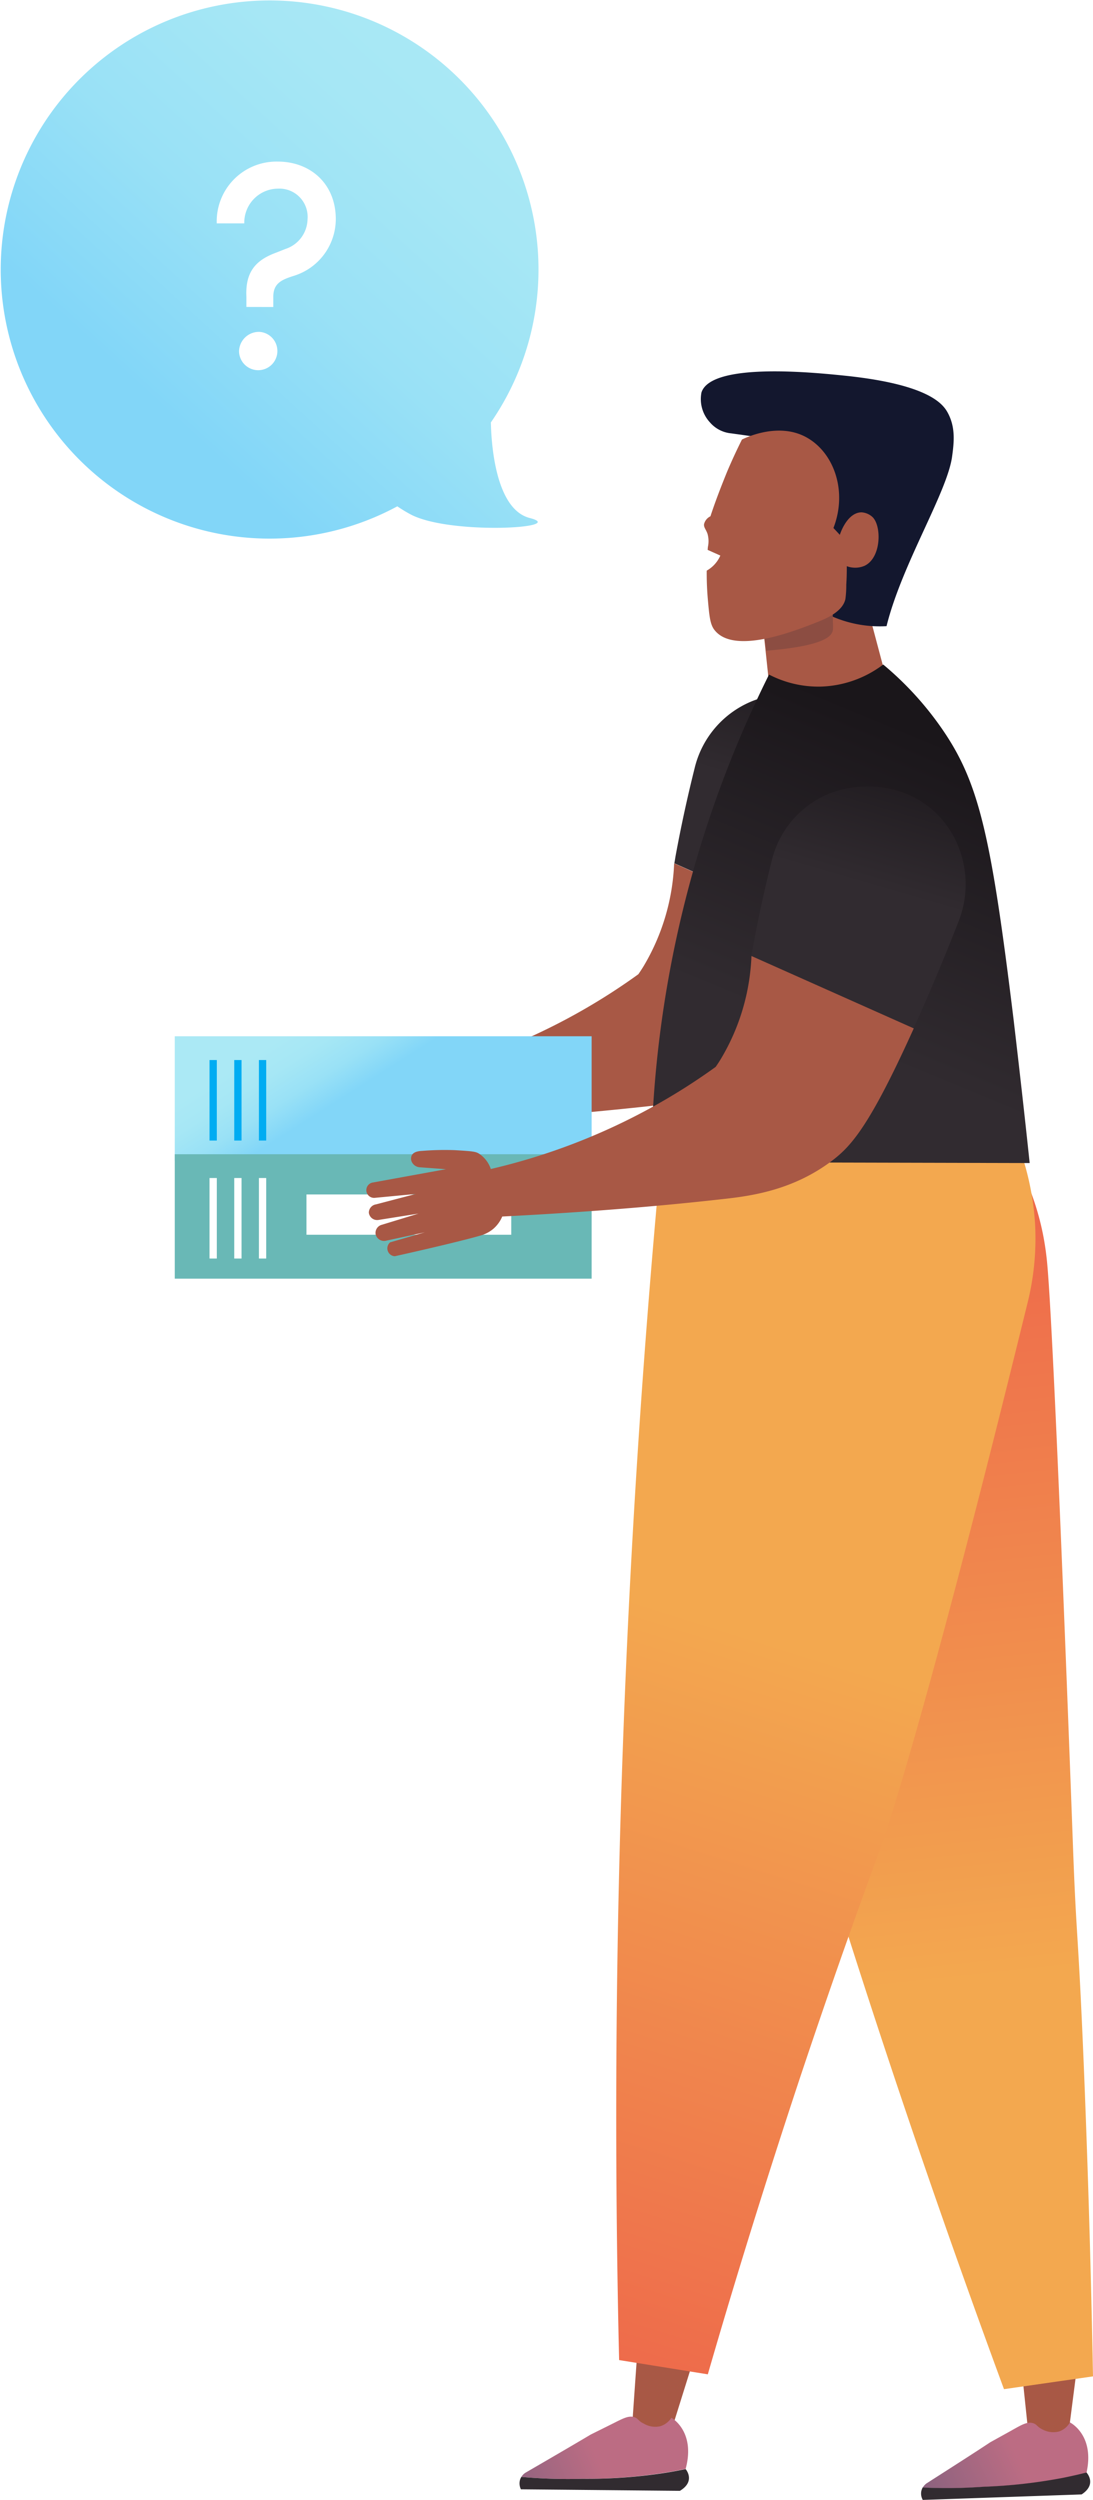 <svg xmlns="http://www.w3.org/2000/svg" xmlns:xlink="http://www.w3.org/1999/xlink" viewBox="0 0 171.05 390.97">
  <defs>
    <style>
      .cls-1 {
        fill: #13172e;
      }

      .cls-2 {
        fill: #fff;
      }

      .cls-3 {
        fill: url(#linear-gradient);
      }

      .cls-4 {
        fill: #a85845;
      }

      .cls-5 {
        fill: url(#linear-gradient-2);
      }

      .cls-6 {
        fill: #312b30;
      }

      .cls-7 {
        fill: url(#linear-gradient-3);
      }

      .cls-8 {
        fill: url(#linear-gradient-4);
      }

      .cls-9 {
        fill: url(#linear-gradient-5);
      }

      .cls-10 {
        fill: #8c4d42;
      }

      .cls-11 {
        fill: url(#linear-gradient-6);
      }

      .cls-12 {
        fill: url(#linear-gradient-7);
      }

      .cls-13 {
        fill: url(#linear-gradient-8);
      }

      .cls-14 {
        fill: #00acf2;
      }

      .cls-15 {
        fill: url(#linear-gradient-9);
      }

      .cls-16 {
        fill: url(#linear-gradient-10);
      }
    </style>
    <linearGradient id="linear-gradient" x1="1215.12" y1="-1772.67" x2="1198.51" y2="-1806.84" gradientTransform="matrix(-0.99, 0.17, 0.17, 0.99, 1617.24, 1683.24)" gradientUnits="userSpaceOnUse">
      <stop offset="0.35" stop-color="#312b30"/>
      <stop offset="1" stop-color="#1a161a"/>
    </linearGradient>
    <linearGradient id="linear-gradient-2" x1="676.55" y1="-2117.91" x2="697.45" y2="-2115.82" gradientTransform="matrix(-0.94, 0.35, 0.35, 0.94, 1534.57, 2134.41)" gradientUnits="userSpaceOnUse">
      <stop offset="0" stop-color="#bc6c83"/>
      <stop offset="0.03" stop-color="#ba6c83"/>
      <stop offset="1" stop-color="#795e7d"/>
    </linearGradient>
    <linearGradient id="linear-gradient-3" x1="1979.08" y1="1241.36" x2="2030.45" y2="1068.75" gradientTransform="matrix(-0.98, -0.18, -0.18, 0.98, 2326.69, -488.68)" gradientUnits="userSpaceOnUse">
      <stop offset="0.35" stop-color="#f3a84f"/>
      <stop offset="1" stop-color="#ee6a4b"/>
    </linearGradient>
    <linearGradient id="linear-gradient-4" x1="1181.22" y1="-1733.47" x2="1202.12" y2="-1731.38" gradientTransform="matrix(-0.95, 0.31, 0.31, 0.95, 1756.23, 1672.32)" xlink:href="#linear-gradient-2"/>
    <linearGradient id="linear-gradient-5" x1="1642.4" y1="-941.81" x2="1737.24" y2="-789.6" gradientTransform="matrix(-0.97, 0.25, 0.25, 0.97, 1958.44, 696.48)" xlink:href="#linear-gradient-3"/>
    <linearGradient id="linear-gradient-6" x1="1992.6" y1="188.61" x2="1963.16" y2="117.44" gradientTransform="matrix(-1, 0, 0, 1, 2114.53, 0)" xlink:href="#linear-gradient"/>
    <linearGradient id="linear-gradient-7" x1="-745.32" y1="196.1" x2="-720.99" y2="157.75" gradientTransform="matrix(1, 0, 0, -1, 789.87, 343.57)" gradientUnits="userSpaceOnUse">
      <stop offset="0.7" stop-color="#82d6f8"/>
      <stop offset="0.71" stop-color="#82d6f8"/>
      <stop offset="0.81" stop-color="#99e1f6"/>
      <stop offset="0.91" stop-color="#a6e7f5"/>
      <stop offset="1" stop-color="#abe9f5"/>
    </linearGradient>
    <linearGradient id="linear-gradient-8" x1="-757.29" y1="236.11" x2="-597.65" y2="-31.21" gradientTransform="matrix(1, 0, 0, -1, 789.87, 380.46)" gradientUnits="userSpaceOnUse">
      <stop offset="0.56" stop-color="#69b8b6"/>
      <stop offset="0.7" stop-color="#6ebbb6"/>
      <stop offset="0.85" stop-color="#7bc2b7"/>
      <stop offset="1" stop-color="#91cfb8"/>
    </linearGradient>
    <linearGradient id="linear-gradient-9" x1="1205.71" y1="-1756.36" x2="1189.09" y2="-1790.54" xlink:href="#linear-gradient"/>
    <linearGradient id="linear-gradient-10" x1="14.95" y1="83.46" x2="83.79" y2="8.02" gradientUnits="userSpaceOnUse">
      <stop offset="0.2" stop-color="#82d6f8"/>
      <stop offset="0.21" stop-color="#82d6f8"/>
      <stop offset="0.49" stop-color="#99e1f6"/>
      <stop offset="0.76" stop-color="#a6e7f5"/>
      <stop offset="1" stop-color="#abe9f5"/>
    </linearGradient>
  </defs>
  <g id="Background">
    <rect class="cls-1" x="-760.74" y="-287.79" width="1279.65" height="8332.95"/>
    <rect class="cls-2" x="-746.95" y="-173.28" width="983" height="7675.75"/>
  </g>
  <g id="_6_-_FAQs" data-name="6 - FAQs">
    <g>
      <g>
        <path class="cls-3" d="M105.7,134c1-5.47,2.08-10.17,3-13.85a15.11,15.11,0,0,1,9.3-10.62,16.56,16.56,0,0,1,10.33-.36c.36.1.72.22,1.06.35,7.94,2.93,11.68,12.09,8.6,20-2.43,6.25-4.71,11.57-6.61,15.81l-.46,1L105.53,135C105.59,134.69,105.64,134.38,105.7,134Z"/>
        <path class="cls-4" d="M45.67,175.17a1.29,1.29,0,0,1,1.13-1.29L53,172.25l-6.42.6a1.22,1.22,0,0,1-1.27-1,1.24,1.24,0,0,1,1-1.4l11.37-2.07-4.11-.3a1.5,1.5,0,0,1-1.28-.92,1.24,1.24,0,0,1,.07-1c.33-.55,1.13-.61,1.66-.64a47.5,47.5,0,0,1,5-.12c2.93.18,3.32.23,3.86.57a4.68,4.68,0,0,1,1.83,2.38,98,98,0,0,0,35.19-16c.28-.4.55-.82.81-1.24a34,34,0,0,0,4.79-16.1l25.39,11.34c-6.84,15.12-9.73,18.35-12.73,20.63-6.21,4.73-12.83,5.6-17.41,6.09-8.82.94-20.42,2-34.27,2.69a5.07,5.07,0,0,1-1.38,1.92,5.35,5.35,0,0,1-2.1,1.09c-1.74.5-6.66,1.73-13.32,3.21a1.26,1.26,0,0,1-1.11-.82,1.24,1.24,0,0,1,.37-1.35l5.43-1.58-5.95,1.26a1.35,1.35,0,0,1-1.72-1,1.33,1.33,0,0,1,.82-1.42l5.9-1.8-6.29,1A1.3,1.3,0,0,1,45.67,175.17Z"/>
        <path class="cls-4" d="M160.89,380.09l-2.28-21.77,11.61-1.05q-1.51,11.63-3,23.24a3.72,3.72,0,0,1-3.88,1.64A3.8,3.8,0,0,1,160.89,380.09Z"/>
        <path class="cls-5" d="M153.91,388.91a79.32,79.32,0,0,1-9.52.12,2.32,2.32,0,0,1,.57-.65c4.41-2.82,7.82-5,10-6.45l3.34-1.85c1.63-.92,2.46-1.41,3.37-1.14.64.19.58.55,1.51,1a3.56,3.56,0,0,0,2.58.29,3.13,3.13,0,0,0,1.68-1.41s3.93,1.93,2.59,7.88c-.89.23-2.16.53-3.7.84A81.51,81.51,0,0,1,153.91,388.91Z"/>
        <path class="cls-6" d="M144.39,389a79.32,79.32,0,0,0,9.52-.12,81.51,81.51,0,0,0,12.42-1.39c1.54-.31,2.81-.61,3.7-.84,0,0,1.72,1.81-.76,3.43l-24.86.86a2,2,0,0,1-.21-1.46A2.67,2.67,0,0,1,144.39,389Z"/>
        <path class="cls-4" d="M99,378.3q.76-10.92,1.54-21.84l11.61,1-7,22.36a3.71,3.71,0,0,1-4.1.94A3.77,3.77,0,0,1,99,378.3Z"/>
        <path class="cls-7" d="M161.1,185.82a44.33,44.33,0,0,0-8.49-13.38l-45.74,9.23a345.33,345.33,0,0,0,7.4,58.77c3.48,16.22,7.7,27.82,15.44,52.67,8.77,28.14,18,55,27.41,80.51l13.93-2c-.21-11.2-.6-27.85-1.42-48.11-.93-22.62-1.16-19.45-1.73-35.26,0,0-2.81-77.13-4-90.46-.12-1.37-.28-2.45-.34-2.84A41.76,41.76,0,0,0,161.1,185.82Z"/>
        <path class="cls-8" d="M91.11,387.64a80.15,80.15,0,0,1-9.52-.3,2.11,2.11,0,0,1,.6-.63c4.52-2.62,8-4.65,10.27-6l3.42-1.7c1.67-.84,2.52-1.3,3.41-1,.64.22.56.58,1.47,1a3.5,3.5,0,0,0,2.56.41,3.17,3.17,0,0,0,1.75-1.33s3.83,2.09,2.23,8c-.9.19-2.18.44-3.73.67A80.37,80.37,0,0,1,91.11,387.64Z"/>
        <path class="cls-6" d="M81.59,387.34a80.15,80.15,0,0,0,9.52.3,80.37,80.37,0,0,0,12.46-.85c1.55-.23,2.83-.48,3.73-.67,0,0,1.64,1.88-.9,3.4l-24.88-.24a2.08,2.08,0,0,1-.14-1.48A1.78,1.78,0,0,1,81.59,387.34Z"/>
        <path class="cls-9" d="M162,191.7a42.86,42.86,0,0,0-3.7-15.23L103.73,178c-3.2,33.56-5.54,69.1-6.62,106.43-.85,29.35-.86,57.59-.22,84.64l13.88,2.23q6.51-22.49,14.35-46.15,6.23-18.66,12.71-36.26s6.2-16.75,22.92-84.91A41.66,41.66,0,0,0,162,191.7Z"/>
        <path class="cls-4" d="M134.84,91.55a22.55,22.55,0,0,0-9.45,1.7,22.3,22.3,0,0,0-6.08,3.81c.36,3.36.71,6.71,1.07,10.07a20.24,20.24,0,0,0,17.85-2.83Z"/>
        <path class="cls-1" d="M138.74,97.92a18.71,18.71,0,0,1-8.25-1.41c-8.14-3.45-7.38-16.36-7.89-27.6l-8.17-1.14a5,5,0,0,1-3.33-1.72,5.36,5.36,0,0,1-1.32-4.69c1.62-4.89,18.64-3,22.92-2.56,12.63,1.38,14.88,4.37,15.62,5.75,1.21,2.23,1,4.5.69,6.77C148.3,76.91,141.14,88.19,138.74,97.92Z"/>
        <path class="cls-10" d="M119.31,97.06A23,23,0,0,1,123,94.47a14.2,14.2,0,0,1,4.43-1.28,14.6,14.6,0,0,1,3,0c0,.54-.09,1.39-.11,2.42,0,2,.11,2.56,0,3-.21,1.16-2.24,2.48-10.39,3.15C119.69,100.17,119.5,98.62,119.31,97.06Z"/>
        <path class="cls-4" d="M132.52,88.54a3.73,3.73,0,0,0,2.78-.06c2.69-1.27,2.69-6.41,1.17-7.69a2.77,2.77,0,0,0-1.66-.67,2.24,2.24,0,0,0-.88.19c-1.72.75-2.5,3.33-2.5,3.33-.33-.36-.66-.71-1-1.07,2.24-5.77.08-11.87-4.32-14.23s-9.55.17-10,.4c-.78,1.56-1.56,3.23-2.31,5-1,2.45-1.9,4.8-2.62,7a1.83,1.83,0,0,0-1,1.23c-.06.52.3.81.54,1.5a4.2,4.2,0,0,1,.06,2.07,46.63,46.63,0,0,0,0,8.26c.23,2.58.35,3.87,1.05,4.74,3.07,3.89,12.51.15,16.16-1.29,1.62-.64,3.9-1.71,4.31-3.56a16,16,0,0,0,.14-2.27C132.52,90.23,132.52,89.23,132.52,88.54Z"/>
        <path class="cls-2" d="M112.73,86.88a5,5,0,0,1-6.36,2.67c.09-.43.19-.91.31-1.45.19-.88.53-2.17.93-3.51Z"/>
        <path class="cls-11" d="M161.14,181.88l-59.25-.15a175.55,175.55,0,0,1,18.46-76.24,16.79,16.79,0,0,0,8.15,1.88,17,17,0,0,0,9.72-3.45,50.29,50.29,0,0,1,9.4,10.35c5.63,8.28,7.51,16.58,11,45.14C159.33,165.46,160.21,173.07,161.14,181.88Z"/>
        <g>
          <rect class="cls-12" x="27.35" y="162.06" width="65.24" height="19.46" transform="translate(119.94 343.57) rotate(-180)"/>
          <rect class="cls-13" x="27.35" y="180.5" width="65.24" height="19.46" transform="translate(119.94 380.46) rotate(-180)"/>
          <rect class="cls-2" x="47.95" y="186.8" width="32.05" height="6.3" transform="translate(127.96 379.89) rotate(-180)"/>
          <rect class="cls-2" x="40.51" y="184.22" width="1.14" height="12.59" transform="translate(82.17 381.03) rotate(-180)"/>
          <rect class="cls-2" x="36.65" y="184.22" width="1.14" height="12.59" transform="translate(74.45 381.03) rotate(-180)"/>
          <rect class="cls-2" x="32.79" y="184.22" width="1.14" height="12.59" transform="translate(66.72 381.03) rotate(-180)"/>
          <rect class="cls-14" x="40.51" y="165.78" width="1.14" height="12.59" transform="translate(82.17 344.14) rotate(-180)"/>
          <rect class="cls-14" x="36.65" y="165.78" width="1.14" height="12.59" transform="translate(74.45 344.14) rotate(-180)"/>
          <rect class="cls-14" x="32.79" y="165.78" width="1.14" height="12.59" transform="translate(66.72 344.14) rotate(-180)"/>
        </g>
        <path class="cls-15" d="M117.76,148.51c1-5.48,2.07-10.17,3-13.85A15.11,15.11,0,0,1,130.05,124a16.59,16.59,0,0,1,10.34-.36c.36.11.71.22,1.06.35,7.93,2.93,11.67,12.09,8.6,20-2.44,6.26-4.72,11.58-6.62,15.81l-.46,1-25.39-11.34C117.64,149.16,117.69,148.85,117.76,148.51Z"/>
        <path class="cls-4" d="M57.72,189.64a1.32,1.32,0,0,1,1.13-1.3l6.22-1.63-6.41.61a1.21,1.21,0,0,1-.24-2.41l11.37-2.07-4.11-.3a1.49,1.49,0,0,1-1.27-.92,1.18,1.18,0,0,1,.06-1c.33-.55,1.14-.62,1.66-.65a45.3,45.3,0,0,1,5-.11c2.93.17,3.32.23,3.85.56a4.63,4.63,0,0,1,1.83,2.39,98.25,98.25,0,0,0,23.37-8.67,96.79,96.79,0,0,0,11.82-7.3c.28-.4.55-.81.81-1.24a33.83,33.83,0,0,0,4.79-16.1L143,160.82c-6.83,15.12-9.73,18.36-12.72,20.64-6.21,4.72-12.83,5.59-17.41,6.08-8.83,1-20.43,2-34.27,2.7a5.22,5.22,0,0,1-1.38,1.91,5.37,5.37,0,0,1-2.11,1.09c-1.74.51-6.66,1.73-13.32,3.21a1.22,1.22,0,0,1-1.1-.82,1.23,1.23,0,0,1,.36-1.35l5.43-1.57L60.51,194a1.36,1.36,0,0,1-1.73-1,1.32,1.32,0,0,1,.82-1.42l5.9-1.8-6.29,1A1.31,1.31,0,0,1,57.72,189.64Z"/>
      </g>
      <path class="cls-16" d="M82.88,81c-5.45-1.42-6-12-6.06-14.94A42.08,42.08,0,1,0,62.18,79.18a21.66,21.66,0,0,0,2,1.22C70.21,83.7,89.21,82.6,82.88,81Z"/>
      <path class="cls-2" d="M38.56,48l0-1.61c-.19-4,1.61-5.75,4.6-6.86l1.52-.6a5,5,0,0,0,3.45-4.64,4.42,4.42,0,0,0-4.65-4.79,5.31,5.31,0,0,0-5.25,5.43H33.92a9.35,9.35,0,0,1,9.56-9.66c5.07,0,9.07,3.45,9.07,9A9.31,9.31,0,0,1,46,43.13c-1.89.6-3.23,1.15-3.23,3.27l0,1.61Zm-1.15,6.9a3.11,3.11,0,0,1,3.22-3,3,3,0,1,1-3.22,3Z"/>
    </g>
  </g>
</svg>
